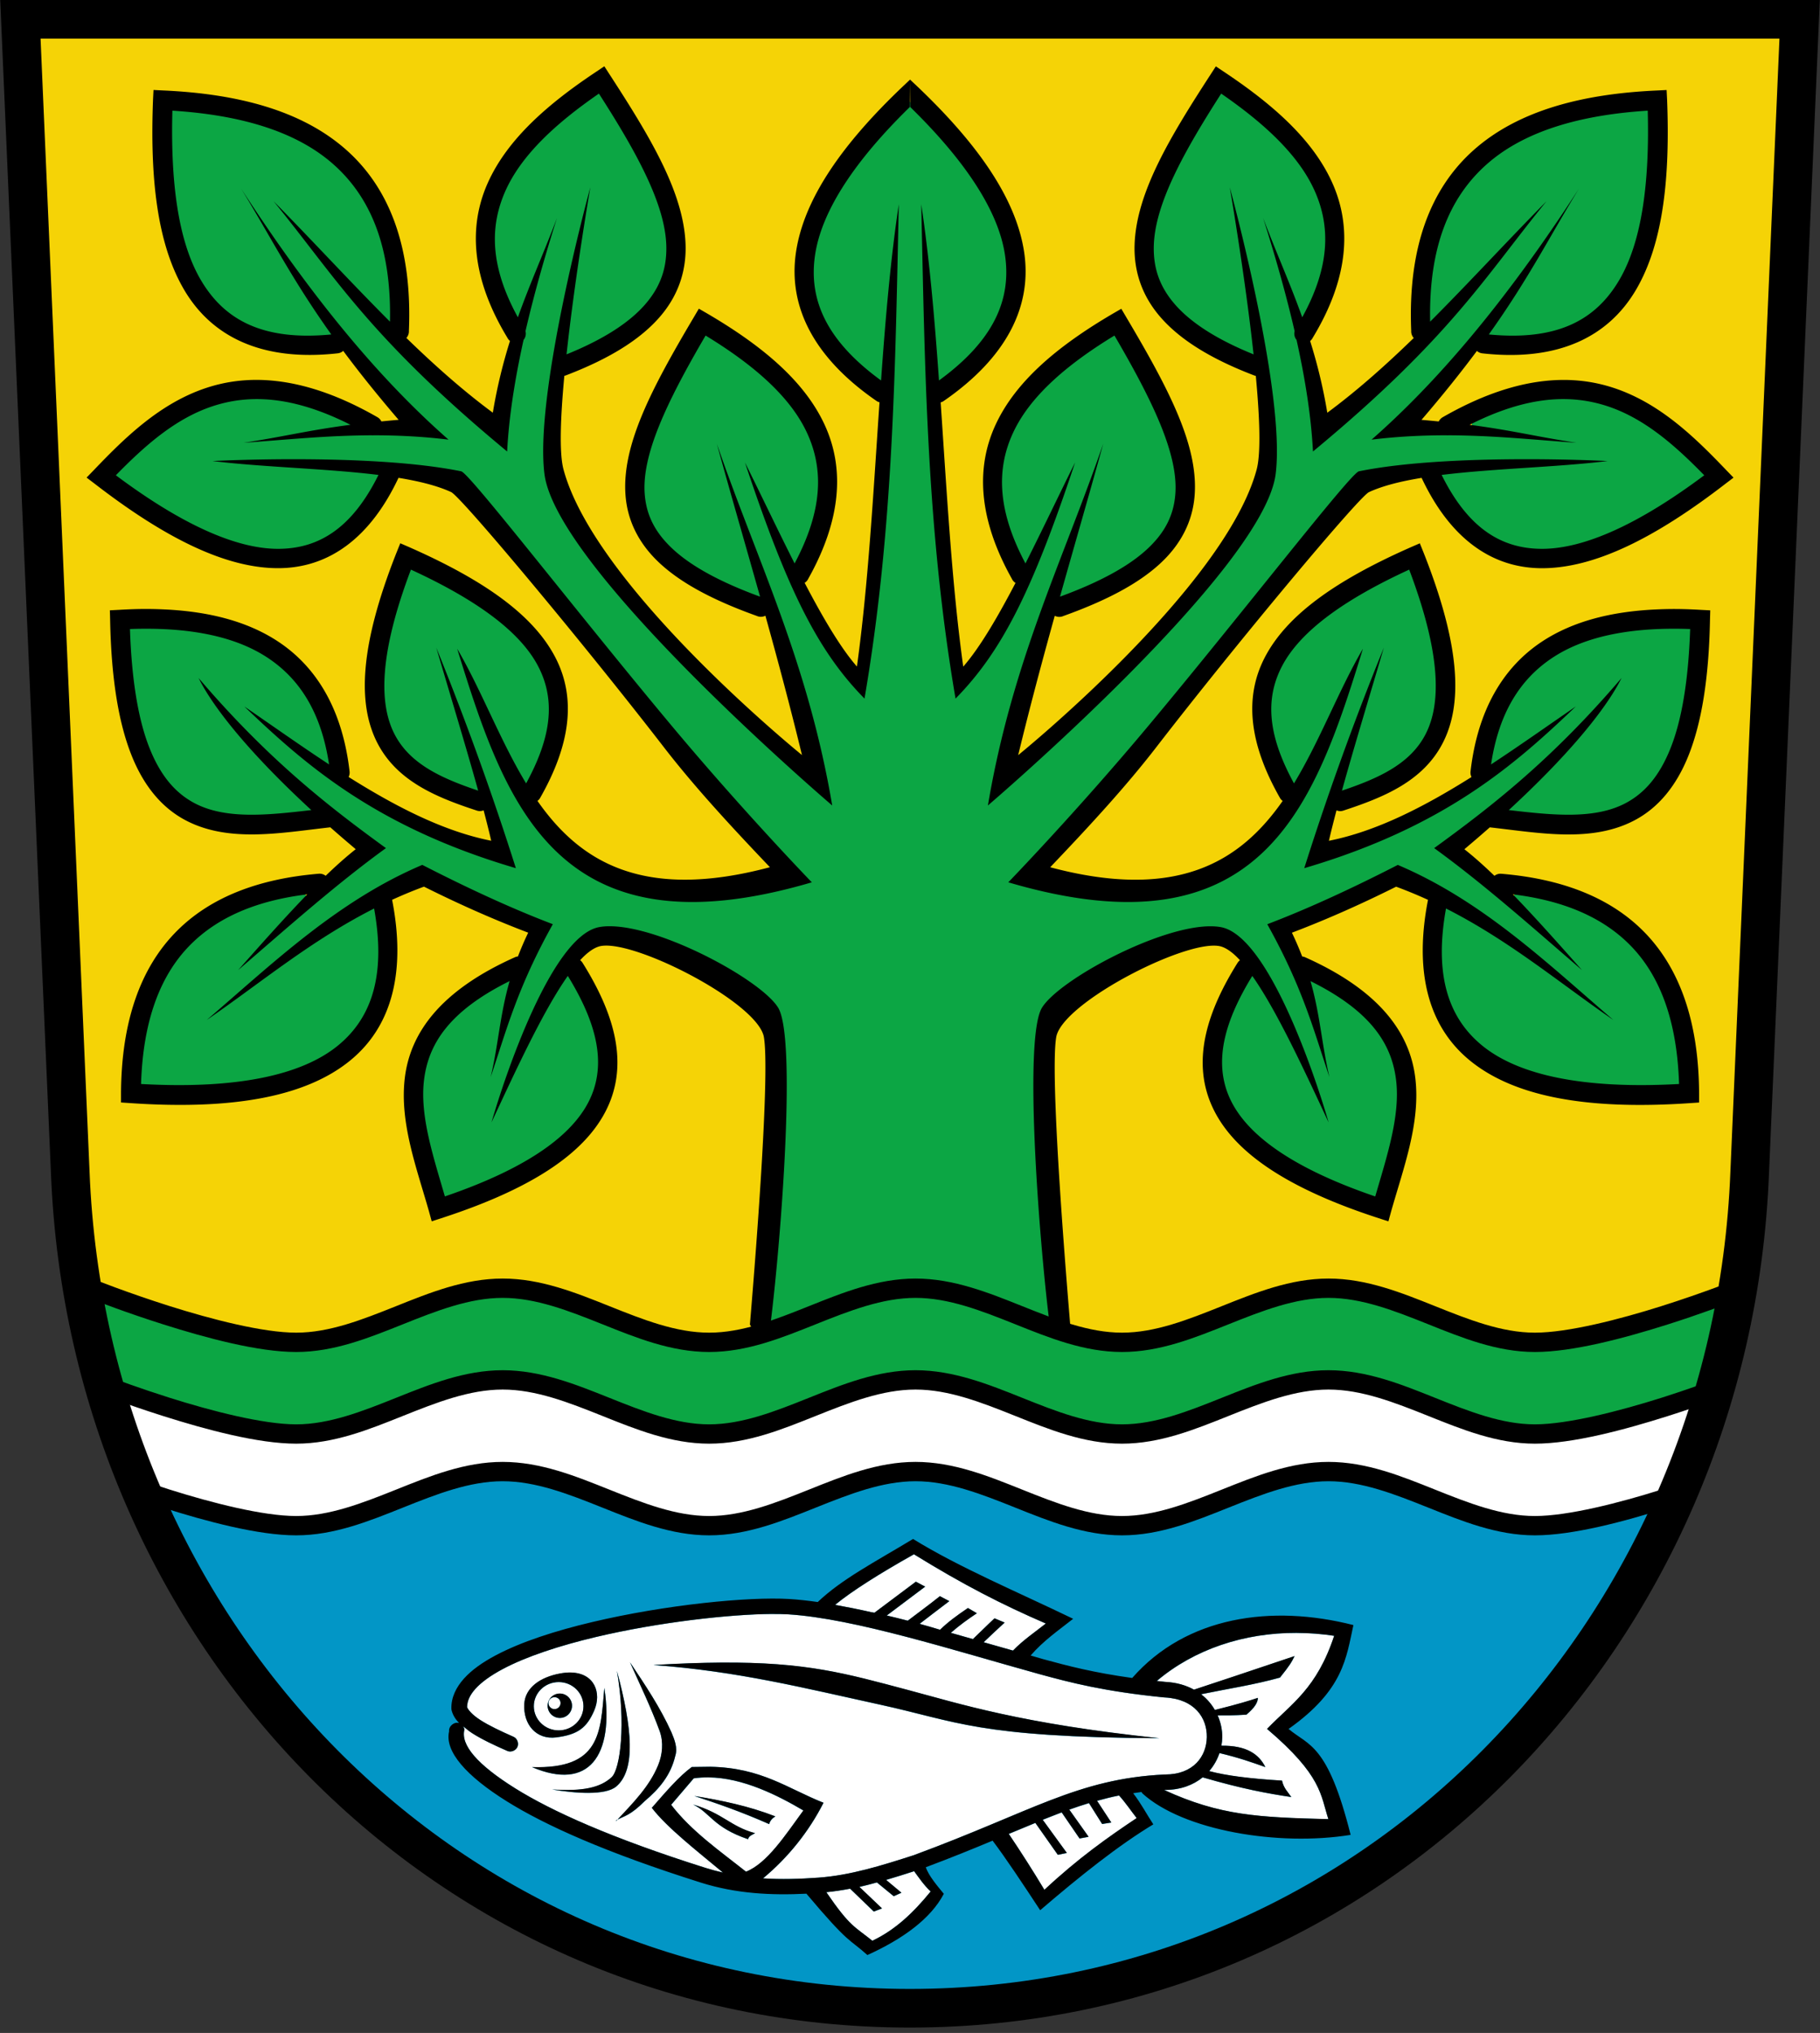 <?xml version="1.0" encoding="UTF-8"?>
<svg xmlns="http://www.w3.org/2000/svg" height="526" width="471">
 <rect width="100%" height="100%" fill="#333333" stroke="none"/>
 <path d="m465.73 5-12.927 298.44c-4.676 119.29-97.48 216.17-217.33 216.17-119.8 0-212.57-96.92-217.29-216.17l-12.907-298.44z" fill="#f5d306"/>
 <path fill="#fff" d="m129.06 358c-21.12 1.261-39.645 17.397-61.3 12.937-10.996-1.624-25.22-6.965-35.915-9.899-5.214.908 3.238 9.05 3.684 12.06 2.547 5.21 2.718 13.904 10.06 14.594 15.14 4.46 31.743 9.132 47.12 3.156 15.289-5.267 30.95-13.938 47.562-9.531 17.933 4.317 35.742 17.15 54.781 10.844 16.62-4.573 32.76-15.189 50.688-11.156 18.277 3.896 36.05 17.304 55.44 11.378 17.314-4.719 34.31-15.961 52.812-11.03 17.424 4.233 34.19 15.965 52.875 11.5 8.663-1.899 18.09-3.037 25.812-7.25 2.073-6.808 6.07-13.611 6.625-20.625-2.305-4.293-8.103.611-11.631.773-16.12 5.1-34.01 8.983-50.09 1.759-14.577-5.403-30.3-13.14-46.09-7.625-17.14 4.958-34.29 15.749-52.656 10.188-17.233-4.548-34.28-16.209-52.719-10.594-17.515 4.659-34.798 16.1-53.44 10.753-14.708-3.486-28.16-12.524-43.625-12.222z"/>
 <path d="m235.81 381.75c-21.17 1.042-39.985 18.11-61.723 12.58-18.11-4.094-35.646-16.999-54.902-11.08-16.869 4.602-33.377 15.191-51.47 11.377-7.563-1.066-19.336-3.92-26.692-5.79-4.757 2.02 4.919 7.97 5.755 11.07 32.27 63.737 97.79 109.42 169.12 115.81 61.08 5.77 124.2-15.67 167.98-58.72 18.921-18.327 40.861-41.848 51.22-66.12-.728-5.1-12.928.813-15.969.986-13.412 3.782-27.999 5.269-41.19-.43-14.839-5.667-31.1-13.506-47.19-7.656-16.973 5.257-34.481 15.86-52.688 9.844-14.1-3.837-27.27-12.06-42.25-11.875z" fill="#0296c6"/>
 <path d="m236.53 402.16c-8.934 5.01-16.16 9.586-20.406 13.09 2.994.53 6.103 1.152 9.281 1.875.304.057.597.091.906.156 3.875-2.917 6.841-5.119 10.719-8.03l2.406 1.281c-3.315 2.486-6.624 4.98-9.938 7.469 1.785.411 3.589.863 5.438 1.344 3.08-2.345 5.283-3.934 8.313-6.344l2.438 1.281c-2.58 1.935-5.121 3.921-7.688 5.875 1.738.48 3.498.992 5.281 1.531 2.136-2.062 4.266-3.618 7.219-5.625l2.313 1.344c-2.401 1.601-4.325 2.984-6.75 5.063 1.901.535 3.817 1.08 5.719 1.625 2.079-1.968 3.433-3.361 5.594-5.375l2.63 1.1c-1.846 1.661-3.626 3.394-5.438 5.094 2.549.733 5.079 1.437 7.594 2.156 2.469-2.586 5.57-4.697 8.5-7-11.4-4.926-21.413-10.06-34.12-17.906zm-36.688 15.438c-10.863.066-29.347 2.104-45.656 5.969-9.327 2.211-17.993 5.04-24.12 8.313-3.066 1.635-5.475 3.363-7.03 5.094-1.468 1.632-2.115 3.158-2.156 4.719.27.727 1.382 2.041 3.469 3.375 2.208 1.412 5.25 2.861 8.563 4.313.957.425 1.425 1.668 1 2.625s-1.668 1.457-2.625 1.031c-3.384-1.483-6.544-2.964-9.09-4.594-.87-.556-1.587-1.175-2.313-1.781.166.253.274.544.313.844-1.041 4 3.399 9.103 13.06 15.16 9.48 5.938 24.942 12.922 49.31 20.625 1.51.477 3.02.874 4.531 1.219-6.904-5.752-14.453-11.613-18.406-16.75 3.734-4.267 7.05-8.158 10.344-10.562l4.781-.063c13.276.252 19.963 5.603 29.31 9.313-3.777 7.438-9.15 14.157-15.656 19.562 4.743.308 9.521.161 14.344-.188 8.311-.601 16.388-3.141 24.781-5.844.025-.009.038-.022.063-.031 15.179-5.607 25.634-10.486 35.19-14.156 9.569-3.676 18.279-6.128 29.594-6.656.031 0 .063 0 .094 0 7.401-.007 10.696-4.755 10.781-9.656s-3.051-9.874-10.906-10.281c-.031 0-.063 0-.094 0-15.655-1.572-24.21-3.819-32.31-6.03-22.346-6.19-47.811-14.392-64.969-15.469-.009 0-.022 0-.031 0-1.212-.071-2.604-.103-4.156-.094m135.78 4.9c-13.68-.061-26.58 4.246-36.25 12.438.757.083 1.455.17 2.25.25.034.003.059-.003.094 0 2.826.16 5.247.882 7.281 2 6.365-2.087 12.407-4.104 26.03-8.688-.799 1.635-1.33 2.512-3.781 5.563-6.829 1.898-13.06 2.801-20.406 4.313 1.497 1.144 2.671 2.538 3.563 4.063 6.483-1.617 8.974-2.427 11.125-3.125-.005 1.12-.754 2.488-2.969 4.344-3.4.215-5.336.19-7.438.188.798 1.811 1.221 3.755 1.188 5.688-.013.724-.089 1.442-.219 2.156 6.486-.082 9.704 2.174 11.375 5.531-3.441-1.212-6.763-2.413-11.875-3.625-.565 1.684-1.452 3.276-2.656 4.656 4.357 1.194 10.751 1.975 18.844 2.469.425 1.978 1.531 2.948 2.406 4.25-6.04-.895-12.74-2.122-22.938-5.094-2.428 1.969-5.672 3.226-9.625 3.25h-.094c-.075.004-.144.027-.219.031 14.408 6.614 24.315 7.07 42.469 7.531-2.029-6.217-1.631-11.255-15.875-23.344 6.39-6.615 12.821-10.362 17.375-24.09-3.237-.496-6.472-.736-9.656-.75m-172.59 7.594c3.891 5.824 7.838 11.688 10.719 18.09.805 1.926 1.68 4.059 1 6.156-1.163 4.974-4.134 8.517-7.906 11.688-3.685 3.691-5.261 3.835-7.03 4.781-.114.123-.23.252-.344.375v-.188c.116-.069.23-.127.344-.188 3.977-4.289 8.254-8.563 10.5-14.06 1.134-2.758 1.428-5.903.438-8.75-2.265-6.213-5.101-12.03-7.719-17.906zm23.5.094c22.12-.165 32.35 2.807 48.25 7.03 13.728 3.647 29.374 8.757 65.22 12.531-47.05-.273-52.27-4.334-72.25-8.688-19.255-4.196-36.806-8.673-58.656-10.25 6.59-.395 12.332-.587 17.438-.625zm-26.875 2.156c4.01 14.844 4.906 25.632-.188 29.906-2.806 2.354-10.596 1.771-16.594.75 8.131.568 12.566-.536 15.406-3.156 2.275-2.099 3.727-14.05 1.375-27.5m-11.85.41c6.079.172 7.935 5.29 5.969 9.844-1.936 4.485-4.252 6.222-9.813 6.938-5.17.665-8.606-3.338-8.281-8.688.253-4.172 4.114-6.892 9.25-7.844 1.042-.193 2.01-.275 2.875-.25m-3.219 2.469c-3.551 0-6.438 2.801-6.438 6.25s2.887 6.25 6.438 6.25 6.406-2.801 6.406-6.25-2.855-6.25-6.406-6.25m11.812 1.5c2.618 17.727-4.103 26.728-18.719 20.5 17.706.569 17.73-8.817 18.719-20.5m-11.52 1.47c1.74 0 3.156 1.416 3.156 3.156s-1.416 3.156-3.156 3.156-3.156-1.416-3.156-3.156 1.416-3.156 3.156-3.156m-1.375.938c-.862 0-1.563.669-1.563 1.531s.7 1.563 1.563 1.563 1.563-.7 1.563-1.563-.7-1.531-1.563-1.531m39.844 20.75c-1.282-.012-2.54.062-3.813.25l-5.844 6.844c5.209 6.809 12.599 11.94 19.375 17.312 5.477-2.172 10.18-9.469 14.844-15.844-6.536-3.851-15.586-8.477-24.562-8.563m106.25 4.688c-1.937.385-3.812.857-5.688 1.375l3.688 5.625-2.375.375-3.406-5.406c-1.691.511-3.377 1.075-5.094 1.688l5 7.03-2.344.438-4.625-6.75c-.49.183-.973.372-1.469.563-1.128.433-2.267.872-3.438 1.344l6.25 8.594-2.344.469-5.813-8.25c-2.157.885-4.504 1.848-6.875 2.844 3.076 4.569 6.142 9.353 9.219 14.469 8.673-8.108 16.333-13.523 23.875-18.562-1.379-1.75-2.903-4.04-4.563-5.844m-109.91.124c7.05 1.15 14.06 2.594 20.969 5.281-.78.481-1.376 1.097-1.594 2-7.527-3.316-13.512-5.352-19.375-7.281m-.313 2.219c7.71 2.25 9.729 5.734 16.03 7.406-.78.481-1.595.659-1.813 1.563-9.1-3.092-9.745-6.841-14.219-8.969m57.19 17.25c-2.412.774-4.827 1.546-7.25 2.25l3.969 3.313-2 .906-4.344-3.563c-1.502.408-3.01.815-4.531 1.156l5.844 5.563-2.125.813-6.13-5.93c-2.029.393-4.076.696-6.156.906 6.158 8.993 7.265 8.822 11.906 12.562 5.793-2.726 10.512-7.117 15.09-12.75-1.772-1.634-3.284-3.912-4.281-5.25z" fill="#fff"/>
 <path d="m236.28 398.19c-10.08 6.086-18.445 10.397-24.656 16.312-2.564-.365-5.03-.635-7.375-.781-10.559-.627-31.951 1.454-51 5.969-9.524 2.257-18.402 5.103-25.06 8.656-3.33 1.776-6.103 3.721-8.125 5.969-2.02 2.248-3.318 4.881-3.25 7.75.002.158.023.316.063.469.323 1.281 1.013 2.329 1.938 3.281-1.274-.408-2.762.829-2.594 2.156-1.213 5.199 4.507 11.577 14.875 18.06 10 6.256 25.694 13.301 50.25 21.06 9.194 2.906 18.322 3.324 27.344 2.875 11.255 13.361 10.95 11.514 15.781 15.875 9.163-4.143 16.419-9.405 19.781-15.844-1.676-2.024-4-4.782-4.656-6.875 6.58-2.461 12.18-4.748 17.281-6.875 3.395 4.476 7.82 11.172 12.312 18 10.314-8.853 20.27-16.787 29.28-22.22-1.723-2.609-3.116-5.335-5.219-8.06.716-.107 1.421-.224 2.156-.313l.212.342c10.535 9.627 35.2 13.782 53.913 10.752-5.941-23.663-10.839-23.01-16.06-27.406 14.282-10.1 14.918-18.444 16.781-26.875-21.21-5.415-43.26-2.264-57.25 13.688-10.05-1.4-16.55-3.1-22.938-4.844-1.099-.304-2.231-.655-3.344-.969 3.369-3.896 7.286-6.558 11-9.5-14.192-6.861-29.462-13.267-41.44-20.656zm.25 3.969c12.712 7.841 22.725 12.98 34.12 17.906-2.93 2.303-6.03 4.414-8.5 7-2.515-.719-5.05-1.424-7.594-2.156 1.811-1.7 3.591-3.432 5.438-5.094l-2.625-1.094c-2.161 2.01-3.514 3.407-5.594 5.375-1.902-.544-3.817-1.09-5.719-1.625 2.425-2.078 4.349-3.462 6.75-5.063l-2.32-1.36c-2.953 2.01-5.082 3.563-7.219 5.625-1.783-.539-3.543-1.051-5.281-1.531 2.566-1.954 5.107-3.94 7.688-5.875l-2.44-1.28c-3.03 2.409-5.233 3.999-8.313 6.344-1.848-.481-3.653-.933-5.438-1.344 3.313-2.488 6.623-4.983 9.938-7.469l-2.41-1.28c-3.878 2.913-6.844 5.114-10.719 8.03-.309-.065-.602-.099-.906-.156-3.178-.723-6.287-1.345-9.281-1.875 4.25-3.507 11.473-8.08 20.406-13.09zm-36.688 15.438c1.552-.009 2.944.022 4.156.094.009 0 .022 0 .031 0 17.16 1.077 42.623 9.279 64.969 15.469 8.105 2.213 16.657 4.459 32.31 6.03.031 0 .063 0 .094 0 7.855.407 10.992 5.38 10.906 10.281-.085 4.901-3.38 9.649-10.781 9.656-.031 0-.063 0-.094 0-11.314.528-20.02 2.98-29.594 6.656-9.554 3.67-20.01 8.549-35.19 14.156-.025.009-.038.022-.063.031-8.393 2.703-16.471 5.243-24.781 5.844-4.822.349-9.601.495-14.344.188 6.506-5.406 11.879-12.12 15.656-19.562-9.349-3.709-16.04-9.06-29.31-9.313l-4.781.063c-3.291 2.404-6.61 6.295-10.344 10.562 3.953 5.137 11.502 10.998 18.406 16.75-1.511-.345-3.02-.741-4.531-1.219-24.371-7.703-39.833-14.687-49.31-20.625-9.664-6.05-14.1-11.153-13.06-15.16-.039-.3-.146-.591-.313-.844.725.606 1.442 1.225 2.313 1.781 2.549 1.63 5.71 3.111 9.09 4.594.957.425 2.2-.074 2.625-1.031s-.043-2.2-1-2.625c-3.312-1.452-6.355-2.901-8.563-4.313-2.087-1.334-3.199-2.648-3.469-3.375.041-1.561.689-3.087 2.156-4.719 1.557-1.731 3.965-3.458 7.03-5.094 6.132-3.271 14.798-6.102 24.12-8.313 16.309-3.865 34.793-5.902 45.656-5.969m135.78 4.9c3.185.014 6.419.254 9.656.75-4.554 13.732-10.985 17.479-17.375 24.09 14.244 12.09 13.846 17.13 15.875 23.344-18.15-.461-28.06-.918-42.469-7.531.075-.004.143-.028.219-.031h.094c3.953-.024 7.197-1.281 9.625-3.25 10.197 2.972 16.894 4.199 22.938 5.094-.876-1.302-1.981-2.272-2.406-4.25-8.092-.494-14.487-1.275-18.844-2.469 1.204-1.38 2.091-2.973 2.656-4.656 5.112 1.212 8.434 2.413 11.875 3.625-1.671-3.357-4.889-5.613-11.375-5.531.13-.714.206-1.433.219-2.156.034-1.933-.39-3.876-1.188-5.688 2.102.002 4.04.027 7.438-.188 2.214-1.856 2.964-3.224 2.969-4.344-2.151.698-4.642 1.508-11.125 3.125-.892-1.524-2.065-2.919-3.563-4.063 7.35-1.511 13.577-2.415 20.406-4.313 2.452-3.051 2.982-3.928 3.781-5.563-13.624 4.583-19.666 6.6-26.03 8.688-2.035-1.118-4.456-1.84-7.281-2-.035-.003-.059.003-.094 0-.795-.08-1.493-.167-2.25-.25 9.67-8.192 22.57-12.498 36.25-12.438m-172.59 7.594c2.618 5.876 5.454 11.693 7.719 17.906.99 2.847.696 5.992-.438 8.75-2.246 5.499-6.523 9.774-10.5 14.06 1.771-.946 3.346-1.09 7.03-4.781 3.772-3.171 6.743-6.713 7.906-11.688.68-2.097-.195-4.231-1-6.156-2.881-6.406-6.828-12.27-10.719-18.09zm-3.219 40.719c-.114.061-.228.119-.344.188v.188c.114-.123.23-.252.344-.375m26.719-40.625c-5.106.038-10.847.23-17.438.625 21.85 1.577 39.4 6.05 58.656 10.25 19.981 4.354 25.2 8.415 72.25 8.688-35.845-3.775-51.49-8.884-65.22-12.531-15.9-4.224-26.12-7.197-48.25-7.03zm-26.875 2.156c2.352 13.448.9 25.401-1.375 27.5-2.84 2.62-7.275 3.725-15.406 3.156 5.997 1.021 13.788 1.604 16.594-.75 5.094-4.275 4.193-15.06.188-29.906m-11.85.41c-.868-.025-1.833.057-2.875.25-5.136.951-8.997 3.671-9.25 7.844-.325 5.349 3.111 9.352 8.281 8.688 5.561-.715 7.876-2.452 9.813-6.938 1.966-4.554.11-9.671-5.969-9.844m-3.219 2.469c3.551 0 6.406 2.801 6.406 6.25s-2.855 6.25-6.406 6.25-6.438-2.801-6.438-6.25 2.887-6.25 6.438-6.25m11.812 1.5c-.988 11.683-1.013 21.07-18.719 20.5 14.616 6.228 21.336-2.773 18.719-20.5m-11.52 1.47c-1.74 0-3.156 1.416-3.156 3.156s1.416 3.156 3.156 3.156 3.156-1.416 3.156-3.156-1.416-3.156-3.156-3.156m-1.375.938c.862 0 1.563.669 1.563 1.531s-.7 1.563-1.563 1.563-1.563-.7-1.563-1.563.7-1.531 1.563-1.531m39.844 20.75c8.977.085 18.03 4.712 24.562 8.563-4.664 6.375-9.367 13.671-14.844 15.844-6.776-5.373-14.166-10.503-19.375-17.312l5.844-6.844c1.272-.188 2.53-.262 3.813-.25m106.25 4.687c1.659 1.808 3.184 4.094 4.563 5.844-7.542 5.04-15.202 10.455-23.875 18.562-3.076-5.115-6.142-9.9-9.219-14.469 2.371-.996 4.718-1.959 6.875-2.844l5.813 8.25 2.344-.469-6.25-8.594c1.171-.472 2.309-.91 3.438-1.344.496-.191.979-.38 1.469-.563l4.625 6.75 2.344-.438-5-7.03c1.717-.612 3.403-1.177 5.094-1.688l3.406 5.406 2.375-.375-3.688-5.625c1.876-.518 3.75-.99 5.688-1.375m-109.91.126c5.863 1.929 11.848 3.966 19.375 7.281.217-.903.814-1.519 1.594-2-6.911-2.687-13.918-4.131-20.969-5.281m-.312 2.219c4.474 2.127 5.123 5.877 14.219 8.969.217-.903 1.033-1.081 1.813-1.563-6.303-1.673-8.321-5.157-16.03-7.406m57.19 17.25c.997 1.338 2.509 3.616 4.281 5.25-4.582 5.633-9.301 10.02-15.09 12.75-4.642-3.741-5.748-3.57-11.906-12.562 2.081-.211 4.127-.513 6.156-.906l6.125 5.906 2.125-.813-5.844-5.563c1.519-.341 3.03-.748 4.531-1.156l4.344 3.563 2-.906-3.969-3.313c2.423-.704 4.838-1.476 7.25-2.25" color="#000"/>
 <path fill="#0ca644" d="m315.75 22.688l-.813.594-.5.344c-7.652 13.462-18.26 27.417-17.219 43.688 1.797 13.327 14.911 21.442 26.531 25.469 3.437-4.395 1.847-.585 3 3.156.991 9.869 3.047 20.467.813 30.25-10.536 22.935-30.29 39.973-47.625 57.688-7.07 6.773-14.239 13.482-21.594 19.969 3.208-17.4 8.74-34.963 14.844-50.938 1.492 5.13 7.355.194 10.406-.688 11.397-4.802 23.733-14.51 22.12-28.312-1.878-13.912-9.133-26.548-16.438-38.12-5.647-.072-9.589 5.917-14.188 8.594-10.973 8.316-19.739 21.65-16.812 36 1.048 5.855 2.798 12.04 6.531 16.625 3.093-.009-1.945 6.12-2.625 8.688-3.723 7.67-8.161 15.12-13.844 21.406-4.055-26.795-6.251-54.738-7.03-81.34-.013 4.558 5.373 3.314 7.06.406 9.875-7.907 16.329-21.12 12.438-33.781-4.06-14.409-14.18-26.829-25.43-36.11-11.68 10.146-22.46 23.321-25.91 38.844-2.379 12.185 4.218 23.852 13.469 31.344 1.632 3.274 6.631 2.904 6.75.375-.987 26.819-2.848 53.652-7.094 80.12-7.996-8.887-13.432-19.724-18.19-30.594 4.29 1.41 5.03-5.889 6.563-8.969 5.293-13.852.572-30.31-11.03-39.469-5.433-4.44-10.718-9.933-17.344-12.375-4.82 3.341-6.209 10.371-9.469 15.219-5.772 11.616-12.452 27.12-3.375 38.875 6.383 7.708 16.03 12.01 25.09 15.656 3.113.518 2.969-5.519 3.969.125 5.889 15.778 10.796 31.859 13.906 48.37-19.349-17.287-38.2-35.474-55.12-55.31-8.281-10.523-17.573-22.792-15-37.09.478-6.835 1.463-14.58 2.594-20.719 2.116 4.957 7.787-.912 11-1.875 10.24-5 19.353-15.27 17.531-27.406-1.531-13.248-9.523-24.637-16-35.938-3.165-5.433-8.469 1.164-11.469 3.281-11.685 9.125-22.707 23.417-19.25 39.16 1.439 4.945 2.413 10.757 5.969 14.594 4.71-.425-.939 8.329-.5 12.09-1.148 6.184-2.342 12.378-2.719 18.656-11.803-9.8-23-20.644-33.375-32.16 3.223 2.836 6.954 4.426 6.06-2.031.19-17.06-7.335-34.909-22.93-43.21-10.782-5.731-23.278-8.572-35.31-8.532-2.671 4.642-.746 11.57-.969 17.16 1 15.626 5.619 34.85 21.688 41.34 6.837 2.572 14.707 3.407 21.75 1.906.152-5.567 5.122 4.987 7.688 6.25 5.387 6.085 11.16 11.789 16.875 17.594-14.408.186-17.802-1.39-29.906-7.313-15.28-5.93-32.925-1.146-44.44 10.156-2.328 3.039-8.539 5.37-7.406 9.844 10.848 8.582 23.447 16.05 37.16 18.812 12.722 2.738 25.354-4.92 30.969-16.25 1.83-1.607.724-5.148-.125-5.625 7.326 1.03 15.635.234 22.25 3.406 29.26 34.11 55.931 70.46 87.31 102.69-18.428 4.635-40.29 7.951-56.625-4.094-11.725-7.937-18.05-21.22-23.09-33.938 2.957 4.357 3.953 10.771 8.219 13.844 4.688-.641 4.968-7.339 6.75-10.875 4.245-11.994-1.785-25.06-11.688-32.22-7.171-5.683-15.204-10.726-23.812-13.781-4.688 2.207-4.103 9.389-6.219 13.594-2.905 11.788-5.409 26.559 3.969 36.16 5.331 4.507 11.925 8.443 18.812 9.625 2.724-3.203 2.118 2.297 3.531 4.438.355 3.317 5.777 11.916 2 11.219-15.87-4.87-31.7-12.81-44.4-22.58 4.789-2.02.058-8.237-.531-11.75-4.741-14.442-19.03-23.639-33.75-25.03-5.742-.666-11.957-1.778-17.531-.25-1.162 10.775.956 22.13 4.531 32.375 3.832 10.914 14.45 18.81 26.16 18.375 5.948-.115 12.364.235 17.875-1.969 1.358-2.72-6.05-8.446-6.844-9.09.153.103.511.339 1.156.781 6.793 6.242 14.361 11.759 21.438 17.469-6.109 4.475-12.2 9.607-17.906 14.281 1.504-5.141-5.596-3.643-8.281-2.531-15.892 3.571-29.941 15.559-33.562 31.844-1.36 6.04-2.904 12.61-1.813 18.719 13.13.879 27.1.402 39.969-3.281 13.891-3.853 24.72-16.921 24.16-31.656-.729-4.136 1.164-10.348-2.813-12.938-4.722.413-9.68 5.325-12.906 6.719 7.912-5.422 16.07-11.351 25.09-14.781 10.66 4.232 21.267 9.593 31.75 14.156-2.687 5.381-5.435 10.747-7.594 16.375.85-3.22-3.328-4.787-5.594-2.156-11.613 5.993-21.413 17.912-19.375 31.719.98 8.169 2.861 16.332 5.625 24.06 4.762 2.312 9.825-3.115 14.562-4.063 13.08-5.762 28.415-15.907 28.03-31.969-.519-7.908-3.345-16.17-8.406-22.16-4.598-.522-5.526 6.15-7.906 9 4.01-7.101 7.302-16.666 15.781-19.344 15.06.286 29.29 7.771 40.906 16.906 7.254 5.323 3.864 15.594 4.906 23.281.245 18.23-3.633 42.764-5.406 61.844-7.822 3.312-15.569 5.093-22.938 3.063-17.556-4.386-34.858-16.445-53.625-11.09-17.292 4.471-34.03 15.892-52.5 11.438-12.974-1.852-29.509-9.202-41.973-12.979-4.788 1.672.834 9.282.869 12.736 1.254 4.886-1.433 12.639 5.177 13.165 15.439 4.43 36.875 12.178 53.21 9.423 18.348-3.966 35.61-16.575 55.03-11.938 18.22 4.01 36.3 17.417 55.75 10.938 16.922-4.758 33.649-15.55 51.781-10.781 17.838 4.161 35.32 16.886 54.31 11.03 17.01-4.65 33.792-15.587 51.969-11.156 17.948 4.247 35.3 16.386 54.53 11.562 11.244-2.365 22.856-4.836 33.16-9.906 3.344-5.971 3.396-13.569 4.969-20.25-2.298-4.616-7.867.845-11.438 1.031-17.27 5.213-36.511 12.11-54.22 4.75-15.42-5.227-31.829-14.348-48.531-8.594-17.14 4.827-34.19 16.01-52.594 10.375-1.688-.412-3.277-1.017-4.813-1.781-.132-5.494-2.804-13.935-2.531-17.344-1.584-21.426-4.103-43.22-1.063-64.59 4.488-7.437 13.491-11.03 21-15 8.318-3.226 18.11-8.637 27.03-4.688 3.853 2.954 6.549 7.32 8.875 11.625-2.372-3.35-5.814-5.248-7.219 1.031-6.126 10.453-8.726 24.903.063 34.688 8.674 10.7 22 15.829 34.469 20.688 4.735-1.024 3.897-8.376 5.75-12.281 3.736-12.16 3.943-27.385-6.531-36.406-4.347-3.772-9.209-8.822-15.09-9.313-2.263 2.411-.082 5.5-2.188.656-1.853-4.654-4.316-9.05-6.281-13.719 10.399-4.757 21.05-9.289 31.406-14.375 8.711 4.089 16.988 9.07 24.688 14.844-4.217-1.684-8.486-7.548-13.344-5.438-3.01 5.433-1.836 12.611-1.219 18.594 2.272 14.608 15.875 24.342 29.812 26.625 10.818 2.122 22.17 2.273 33.03 1.844 2.352-4.398.089-10.833-.469-15.906-2.833-17.585-17.472-31.578-34.75-34.969-2.603-.853-9.402-2.497-7.781 2.469-2.511-1.521-7.937-6.534-11.688-9.313-1.277-2.194-8.746-4.125-4.469-6.313 6.524-4.93 13.06-10.07 19.12-15.469-3.707 3.42-8.725 9.116-.844 9.06 12.342 1.79 27.69 1.662 35.406-9.906 7.73-11.229 9.03-25.507 9.281-38.781-2.509-4.03-9.05-1.248-13.25-1.688-13.49.918-27.24 6.12-34.812 17.906-2.908 5.633-6.409 11.992-6.094 18.406 5.078 1.68-3.7 4.157-5.375 6.406-11.965 7.969-25.412 13.554-39 17.906 1.85-6.04 3.945-12.02 6-17.969 2 4.141 7.253-.742 10.312-1.313 10.539-4.03 17.667-14.804 16.438-26.19-.39-10.527-3.235-21.2-7.594-30.594-9.411 2.967-18.307 8.773-26.06 15.06-9.738 7.53-15 20.983-10.156 32.781 1.572 3.216 2.205 10.136 7.03 9.25 3.079-3.44 4.329-8.25 6.719-12.188-6.209 18.522-20.305 37.23-40.75 40.06-12.75 1.655-25.835-.273-38.16-3.5 31.555-32.649 58.61-69.41 88.12-103.75 7.02-1.082 15.811-2.235 21.969-2.313-4.252 2.742.892 7.694 2.625 10.625 6.752 10.132 19.964 13.88 31.375 10.438 12.06-3.788 23.666-9.937 33.28-18.09 1.496-4.725-5.224-7.168-7.781-10.281-10.67-9.86-26.14-15.321-40.41-10.688-4.233 1.526-9.45 2.076-12.656 5.438 2.197 4.895-5.481 1.392-8.438 2.5-2.653-.97-15.589 2.661-10.125-1.688 7.688-7.642 15.15-15.572 22.03-24-.149 5.168 7.693 2.272 11.312 2.75 13.436-.324 25.1-10.24 28.625-23.03 4.04-11.873 4.185-24.85 3.844-37.16-4.8-2.32-11.49.285-16.938.969-17.253 2.705-34.16 13.705-39.28 31.06-2.269 7.476-3.809 15.806-2.594 23.5 2.201 1.632 6.419-3.216 8.06-5.313-.234.329-.403.591-.813 1.188-11 12.03-22.533 23.449-35.03 33.906-.715-10.478-3.034-20.797-5.406-31 4.376 1.472 5.252-5.862 6.688-9.03 4.972-12.809.377-27.335-9.219-36.656-5.285-5.214-10.85-10.847-17.531-14zm71.09 217.75c.032.015.067.088.125.219-.202.091-.221-.264-.125-.219m-59.15 14.31c.763 1.095 1.421 2.345 1.844 3.5-.594-1.138-1.208-2.321-1.844-3.5"/>
 <path d="m156.38 17.16l-2.094 1.406c-12.516 8.327-23 17.461-28.06 28.781-5.057 11.32-4.237 24.691 5.094 40.06.159.313.384.592.656.813-1.761 5.628-3.299 11.688-4.438 18.562-7.732-5.713-15.14-12.315-22.375-19.344.454-.493.697-1.175.656-1.844.9-21.515-4.98-36.923-16.313-46.906-11.329-9.983-27.679-14.412-47.28-15.281l-2.5-.125-.125 2.5c-.767 19.762.894 36.988 8.03 49.16 7.137 12.169 20.13 18.676 39.812 16.469.508-.061.995-.283 1.375-.625 3.972 5.333 8.633 11.19 14.344 17.844-1.602.124-3.02.27-4.469.406-.211-.438-.552-.812-.969-1.063-11.293-6.493-21.2-9.365-29.906-9.656-5.226-.175-10.03.589-14.469 2.063-11.837 3.931-20.837 12.645-29 21.19l-1.938 2 2.219 1.688c18.234 14.07 33.785 21.694 47.19 21.75 13.376.056 24.08-7.984 31.31-23.375 5.315.869 10.02 2.024 13.625 3.688 2.576 1.189 34.1 38.897 55.09 66.06 7.806 10.1 17.15 20.243 27.406 31-32.91 8.777-49.19-1.456-60.16-17.16a2.5 2.5 0 0 0 .75 -.875c7.595-13.371 9.461-25.487 3.875-36.25s-17.972-19.769-37.75-28.5l-2.375-1.031-.969 2.406c-9.596 24.24-10.118 39.23-4.969 49.25 5.15 10.02 15.529 14.15 25.719 17.5a2.5 2.5 0 0 0 1.781 -.062c.739 2.79 1.415 5.475 1.969 7.875-12.36-2.449-24.735-8.848-36.906-16.5.223-.44.311-.948.25-1.438-1.811-15.736-8.337-26.996-18.719-33.75-7.786-5.066-17.565-7.599-28.969-8.156-1.901-.093-3.853-.142-5.844-.125-1.99.017-4.02.099-6.094.219l-2.406.125.063 2.406c.298 15.414 2.216 26.698 5.5 35s8.04 13.639 13.656 16.719c11.24 6.159 24.997 3.446 37.75 2.031.031 0 .063 0 .094 0 2.066 1.831 4.243 3.693 6.563 5.656-2.465 1.94-5.083 4.273-7.781 6.875-.498-.394-1.149-.588-1.781-.531-15.274 1.274-28.11 5.938-37.12 15.219-9.02 9.28-13.97 22.998-14.06 41.625v2.344l2.344.156c26.822 1.85 45.541-1.728 56.906-10.969 11.215-9.119 14.43-23.62 10.906-41.625 2.655-1.212 5.391-2.354 8.25-3.406 10.03 5.01 18.867 8.827 26.969 11.906-1.035 2.156-1.902 4.195-2.656 6.156-.281.026-.557.101-.813.219-19.394 8.683-27.1 19.671-28.469 31.28-1.373 11.61 3.118 23.328 6.281 34.531l.688 2.5 2.5-.813c25.14-8.159 38.482-17.968 43.41-29.594 4.924-11.626.866-24.15-6.906-36.531-.16-.24-.362-.453-.594-.625 1.648-1.79 3.235-3 4.719-3.5 7.865-2.651 41.35 14.357 42.844 23.438 1.498 9.08-1.697 51.4-3.625 74.34l1.406 2.438 4.03-3.438c2.693-21.9 6.642-73.33 1.844-81.03-4.498-7.225-30.382-21.19-43.781-21.03-.893 0-1.728.077-2.5.219-12.357 2.275-24.521 38.904-27.875 50.53 6.389-13.71 13.424-28.941 19.75-37.906 7.04 11.455 10.01 21.808 6.06 31.12-3.891 9.186-15.13 18.18-37.875 25.938-3.072-10.55-6.488-20.885-5.406-30.03 1.096-9.269 6.363-17.853 22.16-25.688-2.544 8.907-2.881 16.292-4.906 24.844 4.078-12.09 6.89-23.08 16.09-39.562-9.887-3.753-21.19-8.886-33.781-15.344-21.978 9.31-38.929 25.682-55.781 40.13 13.957-9.605 26.919-20.531 43.31-28.844 2.934 16.279-.048 27.891-9.406 35.5-9.397 7.64-26.19 11.281-50.906 9.906.511-16.348 4.922-27.95 12.469-35.719 7.307-7.522 17.637-11.77 30.531-13.344-5.719 5.904-11.764 12.704-17.875 19.594 12.658-10.897 25.23-22.13 38.25-31.562-15.194-11.02-30.672-23.14-48.531-44.06.392.455 4.766 11.678 29.22 34.22-11.442 1.326-22.414 2.494-30.5-1.938-4.553-2.495-8.448-6.71-11.406-14.188-2.779-7.03-4.576-17.07-5.03-30.719 14.766-.537 26.814 1.692 35.406 7.281 8.589 5.588 14.11 14.414 16.12 27.75-7.423-4.874-14.753-10.08-21.938-15 15.603 14.877 33.791 31.12 70.28 41.844-5.379-16.998-12.149-36.23-20.594-57.06 3.688 12.53 7.721 25.747 10.844 37-9.472-3.188-17.678-6.879-21.656-14.625-3.988-7.764-4.071-20.569 4.25-42.562 17.716 8.141 28.46 16.403 32.938 25.03 4.545 8.757 3.433 18.269-3.125 30.28-6.726-11.09-11.55-24.05-17.844-34.844 12.482 40.44 25.879 79.83 91.78 60.44 0 0-17.724-18.298-36.37-40.625-24.706-29.575-52.24-65.28-54.37-65.719-11.773-2.392-27.859-3.057-41-3.125s-23.344.469-23.344.469c13.201 1.608 29.465 1.931 42.938 3.594-6.63 13.337-15.06 19.17-26.12 19.12-10.953-.046-25.09-6.498-41.844-19.03 7.465-7.643 15.387-14.662 24.969-17.844 9.506-3.156 20.805-2.775 35.75 4.781-10.923 1.415-17.704 3.162-27.688 4.656 10.942-.78 21.583-1.899 33.16-1.938.166.017.334.017.5 0 6.141-.004 12.547.292 19.406 1.125-16.633-14.586-34.33-35.1-53.688-64.969 7.686 12.513 12.932 23.16 23.344 37.75-17.701 1.709-27.673-3.71-33.781-14.12-5.947-10.14-7.823-25.608-7.344-43.781 17.7 1.123 31.997 5.356 41.594 13.812 9.717 8.563 15.11 21.482 14.719 40.781-10.136-10.136-20.02-20.932-30.12-31.16 15.847 19.377 24.685 35.17 60.44 64.75.47-9.03 1.995-18.709 4.25-28.875.513-.612.706-1.478.5-2.25 2.176-9.425 4.956-19.234 8.156-29.31-3.284 8.748-6.937 16.779-10.125 25.719-7.208-13.11-7.342-23.489-3.219-32.719 4.138-9.263 13.05-17.479 24.19-25.16 9.68 15.08 17.12 28.51 17.438 39.31.165 5.672-1.402 10.641-5.656 15.438-3.988 4.497-10.5 8.81-20.16 12.719 2.224-20.502 6.156-43.22 6.156-43.22s-14.527 53.06-11.875 74.16c3.127 24.879 74.47 85.78 74.47 85.78-6.31-37.28-19.4-63.24-29.86-93.59 3.627 13.149 7.412 26.13 11.188 39.562-10.425-3.81-17.748-7.886-22.438-12.188-4.819-4.42-6.981-8.962-7.406-14.281-.815-10.179 5.623-23.781 15.75-41.09 12.574 7.658 21.908 15.859 26.22 25.12 4.401 9.459 4.078 20.18-3.188 33.844-4.39-8.684-8.757-17.916-12.844-26.12 11.07 33.25 18.896 48.823 30.938 61.09 7.545-44.04 7.94-85.9 8.875-127.91-2.137 14.225-3.465 29.749-4.594 45.594-14.01-10.196-18.787-20.756-17.09-32.375 1.683-11.551 10.418-24.594 24.531-38.37l.063-7.094-1.75 1.656c-15.641 14.836-25.746 29.13-27.781 43.09-2.035 13.966 4.584 27.17 20.812 38.37.245.172.522.3.813.375-1.6 23.377-2.907 47.19-5.844 68.37-4.31-4.936-8.899-12.805-13.531-21.656.406-.255.735-.628.938-1.063 8.594-15.331 9.448-28.632 4.188-39.938-5.26-11.305-16.191-20.401-30.344-28.688l-2.156-1.25-1.25 2.125c-11.02 18.597-18.76 33.27-17.719 46.28.521 6.505 3.432 12.487 9 17.594s13.712 9.468 24.969 13.5c.696.321 1.542.297 2.219-.063 3.204 11.509 6.389 23.381 9.469 36.06 0 0-53.52-43.31-61.719-73.906-1.14-4.254-.775-13.6.219-24.22.149-.028.296-.07.438-.125 11.222-4.289 19.01-9.182 24.03-14.844 5.02-5.661 7.103-12.12 6.906-18.875-.393-13.501-9.194-28-19.656-44.12l-1.375-2.125zm79.12 3.438l.063 7.094c14.11 13.781 22.848 26.824 24.531 38.37 1.693 11.619-3.084 22.18-17.09 32.375-1.129-15.845-2.457-31.369-4.594-45.594.935 42.01 1.33 83.86 8.875 127.91 12.04-12.271 19.863-27.844 30.938-61.09-4.087 8.209-8.454 17.441-12.844 26.12-7.265-13.669-7.589-24.384-3.188-33.844 4.311-9.265 13.645-17.467 26.22-25.12 10.127 17.312 16.565 30.914 15.75 41.09-.426 5.319-2.588 9.861-7.406 14.281-4.69 4.301-12.01 8.377-22.438 12.188 3.776-13.431 7.561-26.413 11.188-39.562-10.461 30.345-23.547 56.31-29.844 93.59 0 0 71.34-60.902 74.47-85.78 2.652-21.1-11.875-74.16-11.875-74.16s3.932 22.717 6.156 43.22c-9.656-3.909-16.17-8.222-20.16-12.719-4.254-4.797-5.821-9.765-5.656-15.438.314-10.802 7.757-24.23 17.438-39.31 11.138 7.677 20.05 15.893 24.19 25.16 4.123 9.23 3.989 19.607-3.219 32.719-3.188-8.94-6.841-16.971-10.125-25.719 3.2 10.08 5.98 19.887 8.156 29.31-.206.772-.013 1.638.5 2.25 2.255 10.166 3.78 19.843 4.25 28.875 35.753-29.585 44.59-45.37 60.44-64.75-10.1 10.224-19.989 21.02-30.12 31.16-.392-19.299 5-32.22 14.719-40.781 9.597-8.457 23.894-12.69 41.594-13.812.48 18.17-1.396 33.641-7.344 43.781-6.109 10.415-16.08 15.834-33.781 14.12 10.412-14.587 15.657-25.24 23.344-37.75-19.362 29.867-37.06 50.38-53.688 64.969 6.86-.833 13.266-1.129 19.406-1.125.166.017.334.017.5 0 11.574.039 22.21 1.158 33.16 1.938-9.983-1.494-16.764-3.242-27.688-4.656 14.945-7.556 26.24-7.938 35.75-4.781 9.582 3.182 17.504 10.201 24.969 17.844-16.758 12.533-30.891 18.985-41.844 19.03-11.07.046-19.495-5.788-26.12-19.12 13.473-1.663 29.736-1.986 42.938-3.594 0 0-10.202-.537-23.344-.469-13.14.068-29.23.733-41 3.125-2.133.433-29.669 36.14-54.37 65.719-18.651 22.327-36.37 40.625-36.37 40.625 65.902 19.392 79.3-19.998 91.78-60.44-6.294 10.794-11.12 23.755-17.844 34.844-6.558-12.01-7.67-21.524-3.125-30.28 4.478-8.628 15.221-16.89 32.938-25.03 8.321 21.994 8.238 34.799 4.25 42.562-3.979 7.746-12.184 11.437-21.656 14.625 3.123-11.253 7.156-24.47 10.844-37-8.445 20.831-15.215 40.06-20.594 57.06 36.49-10.723 54.678-26.967 70.28-41.844-7.184 4.924-14.514 10.126-21.938 15 2.01-13.336 7.536-22.16 16.12-27.75 8.592-5.59 20.64-7.819 35.406-7.281-.456 13.645-2.252 23.693-5.03 30.719-2.958 7.477-6.853 11.692-11.406 14.188-8.09 4.431-19.06 3.264-30.5 1.938 24.453-22.541 28.827-33.764 29.22-34.22-17.859 20.923-33.34 33.04-48.531 44.06 13.02 9.431 25.592 20.666 38.25 31.562-6.111-6.89-12.156-13.69-17.875-19.594 12.894 1.574 23.22 5.822 30.531 13.344 7.547 7.769 11.957 19.37 12.469 35.719-24.717 1.375-41.509-2.266-50.906-9.906-9.358-7.609-12.34-19.221-9.406-35.5 16.394 8.313 29.355 19.239 43.31 28.844-16.852-14.443-33.804-30.815-55.781-40.12-12.591 6.458-23.894 11.59-33.781 15.344 9.204 16.479 12.02 27.478 16.09 39.562-2.026-8.552-2.362-15.937-4.906-24.844 15.794 7.834 21.06 16.418 22.16 25.688 1.082 9.146-2.334 19.482-5.406 30.03-22.748-7.761-33.984-16.751-37.875-25.938-3.946-9.317-.977-19.67 6.06-31.12 6.326 8.965 13.361 24.2 19.75 37.906-3.354-11.628-15.518-48.26-27.875-50.53-.772-.142-1.607-.208-2.5-.219-13.399-.156-39.28 13.806-43.781 21.03-4.798 7.707-.85 59.13 1.844 81.03l4.03 3.438 1.406-2.438c-1.928-22.948-5.123-65.26-3.625-74.34s34.978-26.09 42.844-23.438c1.483.5 3.071 1.71 4.719 3.5-.232.172-.434.385-.594.625-7.772 12.379-11.831 24.905-6.906 36.531 4.924 11.626 18.27 21.435 43.41 29.594l2.5.813.688-2.5c3.163-11.203 7.654-22.921 6.281-34.531s-9.07-22.598-28.469-31.28c-.256-.118-.532-.192-.813-.219-.754-1.961-1.621-4-2.656-6.156 8.102-3.079 16.938-6.898 26.969-11.906 2.859 1.053 5.595 2.194 8.25 3.406-3.524 18.01-.309 32.506 10.906 41.625 11.365 9.24 30.08 12.819 56.906 10.969l2.344-.156v-2.344c-.092-18.627-5.05-32.35-14.06-41.625-9.02-9.28-21.851-13.944-37.12-15.219-.632-.057-1.283.137-1.781.531-2.698-2.602-5.316-4.935-7.781-6.875 2.319-1.963 4.496-3.825 6.563-5.656.031 0 .063 0 .094 0 12.753 1.415 26.51 4.128 37.75-2.031 5.62-3.08 10.372-8.416 13.656-16.719 3.284-8.302 5.202-19.586 5.5-35l.063-2.406-2.406-.125c-2.075-.12-4.103-.202-6.094-.219-1.99-.017-3.943.032-5.844.125-11.404.557-21.18 3.09-28.969 8.156-10.382 6.755-16.908 18.01-18.719 33.75-.061.49.027.997.25 1.438-12.171 7.652-24.546 14.05-36.906 16.5.554-2.4 1.23-5.085 1.969-7.875a2.5 2.5 0 0 0 1.781 .062c10.19-3.354 20.569-7.475 25.719-17.5 5.15-10.02 4.628-25.01-4.969-49.25l-.969-2.406-2.375 1.031c-19.778 8.731-32.16 17.737-37.75 28.5-5.586 10.763-3.72 22.879 3.875 36.25a2.5 2.5 0 0 0 .75 .875c-10.963 15.701-27.25 25.933-60.16 17.16 10.261-10.757 19.6-20.898 27.406-31 20.992-27.17 52.52-64.874 55.09-66.06 3.605-1.663 8.31-2.818 13.625-3.688 7.229 15.391 17.937 23.431 31.31 23.375 13.402-.056 28.953-7.684 47.19-21.75l2.219-1.688-1.938-2c-8.163-8.542-17.16-17.257-29-21.19-4.439-1.474-9.243-2.238-14.469-2.063-8.709.292-18.614 3.163-29.906 9.656-.417.25-.758.624-.969 1.063-1.451-.137-2.866-.282-4.469-.406 5.711-6.653 10.371-12.511 14.344-17.844.38.342.867.564 1.375.625 19.687 2.207 32.675-4.3 39.812-16.469s8.798-29.394 8.03-49.16l-.125-2.5-2.5.125c-19.603.869-35.952 5.298-47.28 15.281-11.329 9.983-17.214 25.391-16.312 46.906-.04.669.202 1.351.656 1.844-7.238 7.03-14.643 13.631-22.375 19.344-1.139-6.874-2.676-12.934-4.438-18.562.272-.221.498-.5.656-.813 9.33-15.372 10.151-28.742 5.094-40.06s-15.547-20.454-28.06-28.781l-2.094-1.406-1.375 2.125c-10.462 16.12-19.263 30.624-19.656 44.12-.196 6.75 1.886 13.214 6.906 18.875s12.809 10.555 24.03 14.844c.142.055.288.097.438.125.994 10.619 1.359 19.965.219 24.22-8.197 30.593-61.719 73.906-61.719 73.906 3.08-12.682 6.265-24.553 9.469-36.06.677.36 1.522.383 2.219.063 11.257-4.03 19.401-8.393 24.969-13.5s8.479-11.09 9-17.594c1.041-13.01-6.699-27.685-17.719-46.28l-1.25-2.125-2.156 1.25c-14.15 8.287-25.08 17.382-30.344 28.688-5.26 11.305-4.406 24.606 4.188 39.938.202.434.532.808.938 1.063-4.632 8.852-9.222 16.721-13.531 21.656-2.937-21.18-4.244-44.998-5.844-68.37.29-.075.567-.203.813-.375 16.228-11.21 22.848-24.409 20.812-38.37-2.05-14-12.16-28.29-27.8-43.13l-1.75-1.65z"/>
 <path d="m130.09 330.81c-9.839 0-18.871 3.656-27.625 7.156s-17.241 6.844-25.812 6.844-21.884-3.436-32.844-6.906-19.625-6.938-19.625-6.938l-1.313 3.313c.074.541.141 1.084.219 1.625 1.836.721 9.453 3.69 19.219 6.781 11.15 3.53 24.505 7.125 34.34 7.125 9.839 0 18.902-3.688 27.656-7.188s17.21-6.813 25.781-6.813 17.03 3.313 25.781 6.813 17.818 7.188 27.656 7.188c9.839 0 18.871-3.688 27.625-7.188s17.21-6.813 25.781-6.813 17.03 3.313 25.781 6.813 17.818 7.188 27.656 7.188c9.839 0 18.871-3.688 27.625-7.188s17.241-6.813 25.812-6.813 17.03 3.313 25.781 6.813 17.786 7.188 27.625 7.188 23.23-3.595 34.375-7.125c8.242-2.609 15.14-5.222 18.219-6.406.186-1.237.367-2.479.531-3.719l-.625-1.594s-8.665 3.468-19.625 6.938-24.304 6.906-32.875 6.906-17.03-3.344-25.781-6.844-17.786-7.156-27.625-7.156-18.902 3.656-27.656 7.156-17.21 6.844-25.781 6.844-17.03-3.344-25.781-6.844-17.818-7.156-27.656-7.156c-9.839 0-18.871 3.656-27.625 7.156s-17.21 6.844-25.781 6.844-17.03-3.344-25.781-6.844-17.818-7.156-27.656-7.156m0 23.719c-9.839 0-18.871 3.656-27.625 7.156s-17.241 6.844-25.812 6.844-21.884-3.436-32.844-6.906c-7.414-2.347-13.533-4.603-16.875-5.875.487 1.992 1.016 3.96 1.563 5.938 3.579 1.31 8.401 3.01 13.812 4.719 11.15 3.53 24.505 7.125 34.34 7.125 9.839 0 18.902-3.688 27.656-7.188s17.21-6.813 25.781-6.813 17.03 3.313 25.781 6.813 17.818 7.188 27.656 7.188c9.839 0 18.871-3.688 27.625-7.188s17.21-6.813 25.781-6.813 17.03 3.313 25.781 6.813 17.818 7.188 27.656 7.188c9.839 0 18.871-3.688 27.625-7.188s17.241-6.813 25.812-6.813 17.03 3.313 25.781 6.813 17.786 7.188 27.625 7.188 23.23-3.595 34.375-7.125c4.916-1.556 9.203-3.058 12.656-4.313.553-1.972 1.065-3.95 1.563-5.938-3.536 1.329-9.06 3.361-15.719 5.469-10.96 3.47-24.304 6.906-32.875 6.906s-17.03-3.344-25.781-6.844-17.786-7.156-27.625-7.156-18.902 3.656-27.656 7.156-17.21 6.844-25.781 6.844-17.03-3.344-25.781-6.844-17.818-7.156-27.656-7.156c-9.839 0-18.871 3.656-27.625 7.156s-17.21 6.844-25.781 6.844-17.03-3.344-25.781-6.844-17.818-7.156-27.656-7.156zm0 23.719c-9.839 0-18.871 3.688-27.625 7.188s-17.241 6.813-25.812 6.813-21.884-3.405-32.844-6.875c-3.042-.963-5.823-1.924-8.375-2.813.792 2.052 1.612 4.102 2.469 6.125 1.419.473 2.885.956 4.406 1.438 11.15 3.53 24.505 7.125 34.34 7.125 9.839 0 18.902-3.688 27.656-7.188s17.21-6.813 25.781-6.813 17.03 3.313 25.781 6.813 17.818 7.188 27.656 7.188c9.839 0 18.871-3.688 27.625-7.188s17.21-6.813 25.781-6.813 17.03 3.313 25.781 6.813 17.818 7.188 27.656 7.188c9.839 0 18.871-3.688 27.625-7.188s17.241-6.813 25.812-6.813 17.03 3.313 25.781 6.813 17.786 7.188 27.625 7.188 23.23-3.595 34.375-7.125c1.071-.339 2.103-.664 3.125-1 .869-2.026 1.693-4.074 2.5-6.125-2.208.759-4.593 1.573-7.125 2.375-10.96 3.47-24.304 6.875-32.875 6.875s-17.03-3.313-25.781-6.813-17.786-7.188-27.625-7.188-18.902 3.688-27.656 7.188-17.21 6.813-25.781 6.813-17.03-3.313-25.781-6.813-17.818-7.188-27.656-7.188c-9.839 0-18.871 3.688-27.625 7.188s-17.21 6.813-25.781 6.813-17.03-3.313-25.781-6.813-17.818-7.188-27.656-7.188"/>
 <path d="m465.73 5-12.927 298.44c-4.676 119.29-97.48 216.17-217.33 216.17-119.8 0-212.57-96.92-217.29-216.17l-12.907-298.44z" stroke="#000" stroke-width="10" fill="none"/>
</svg>
